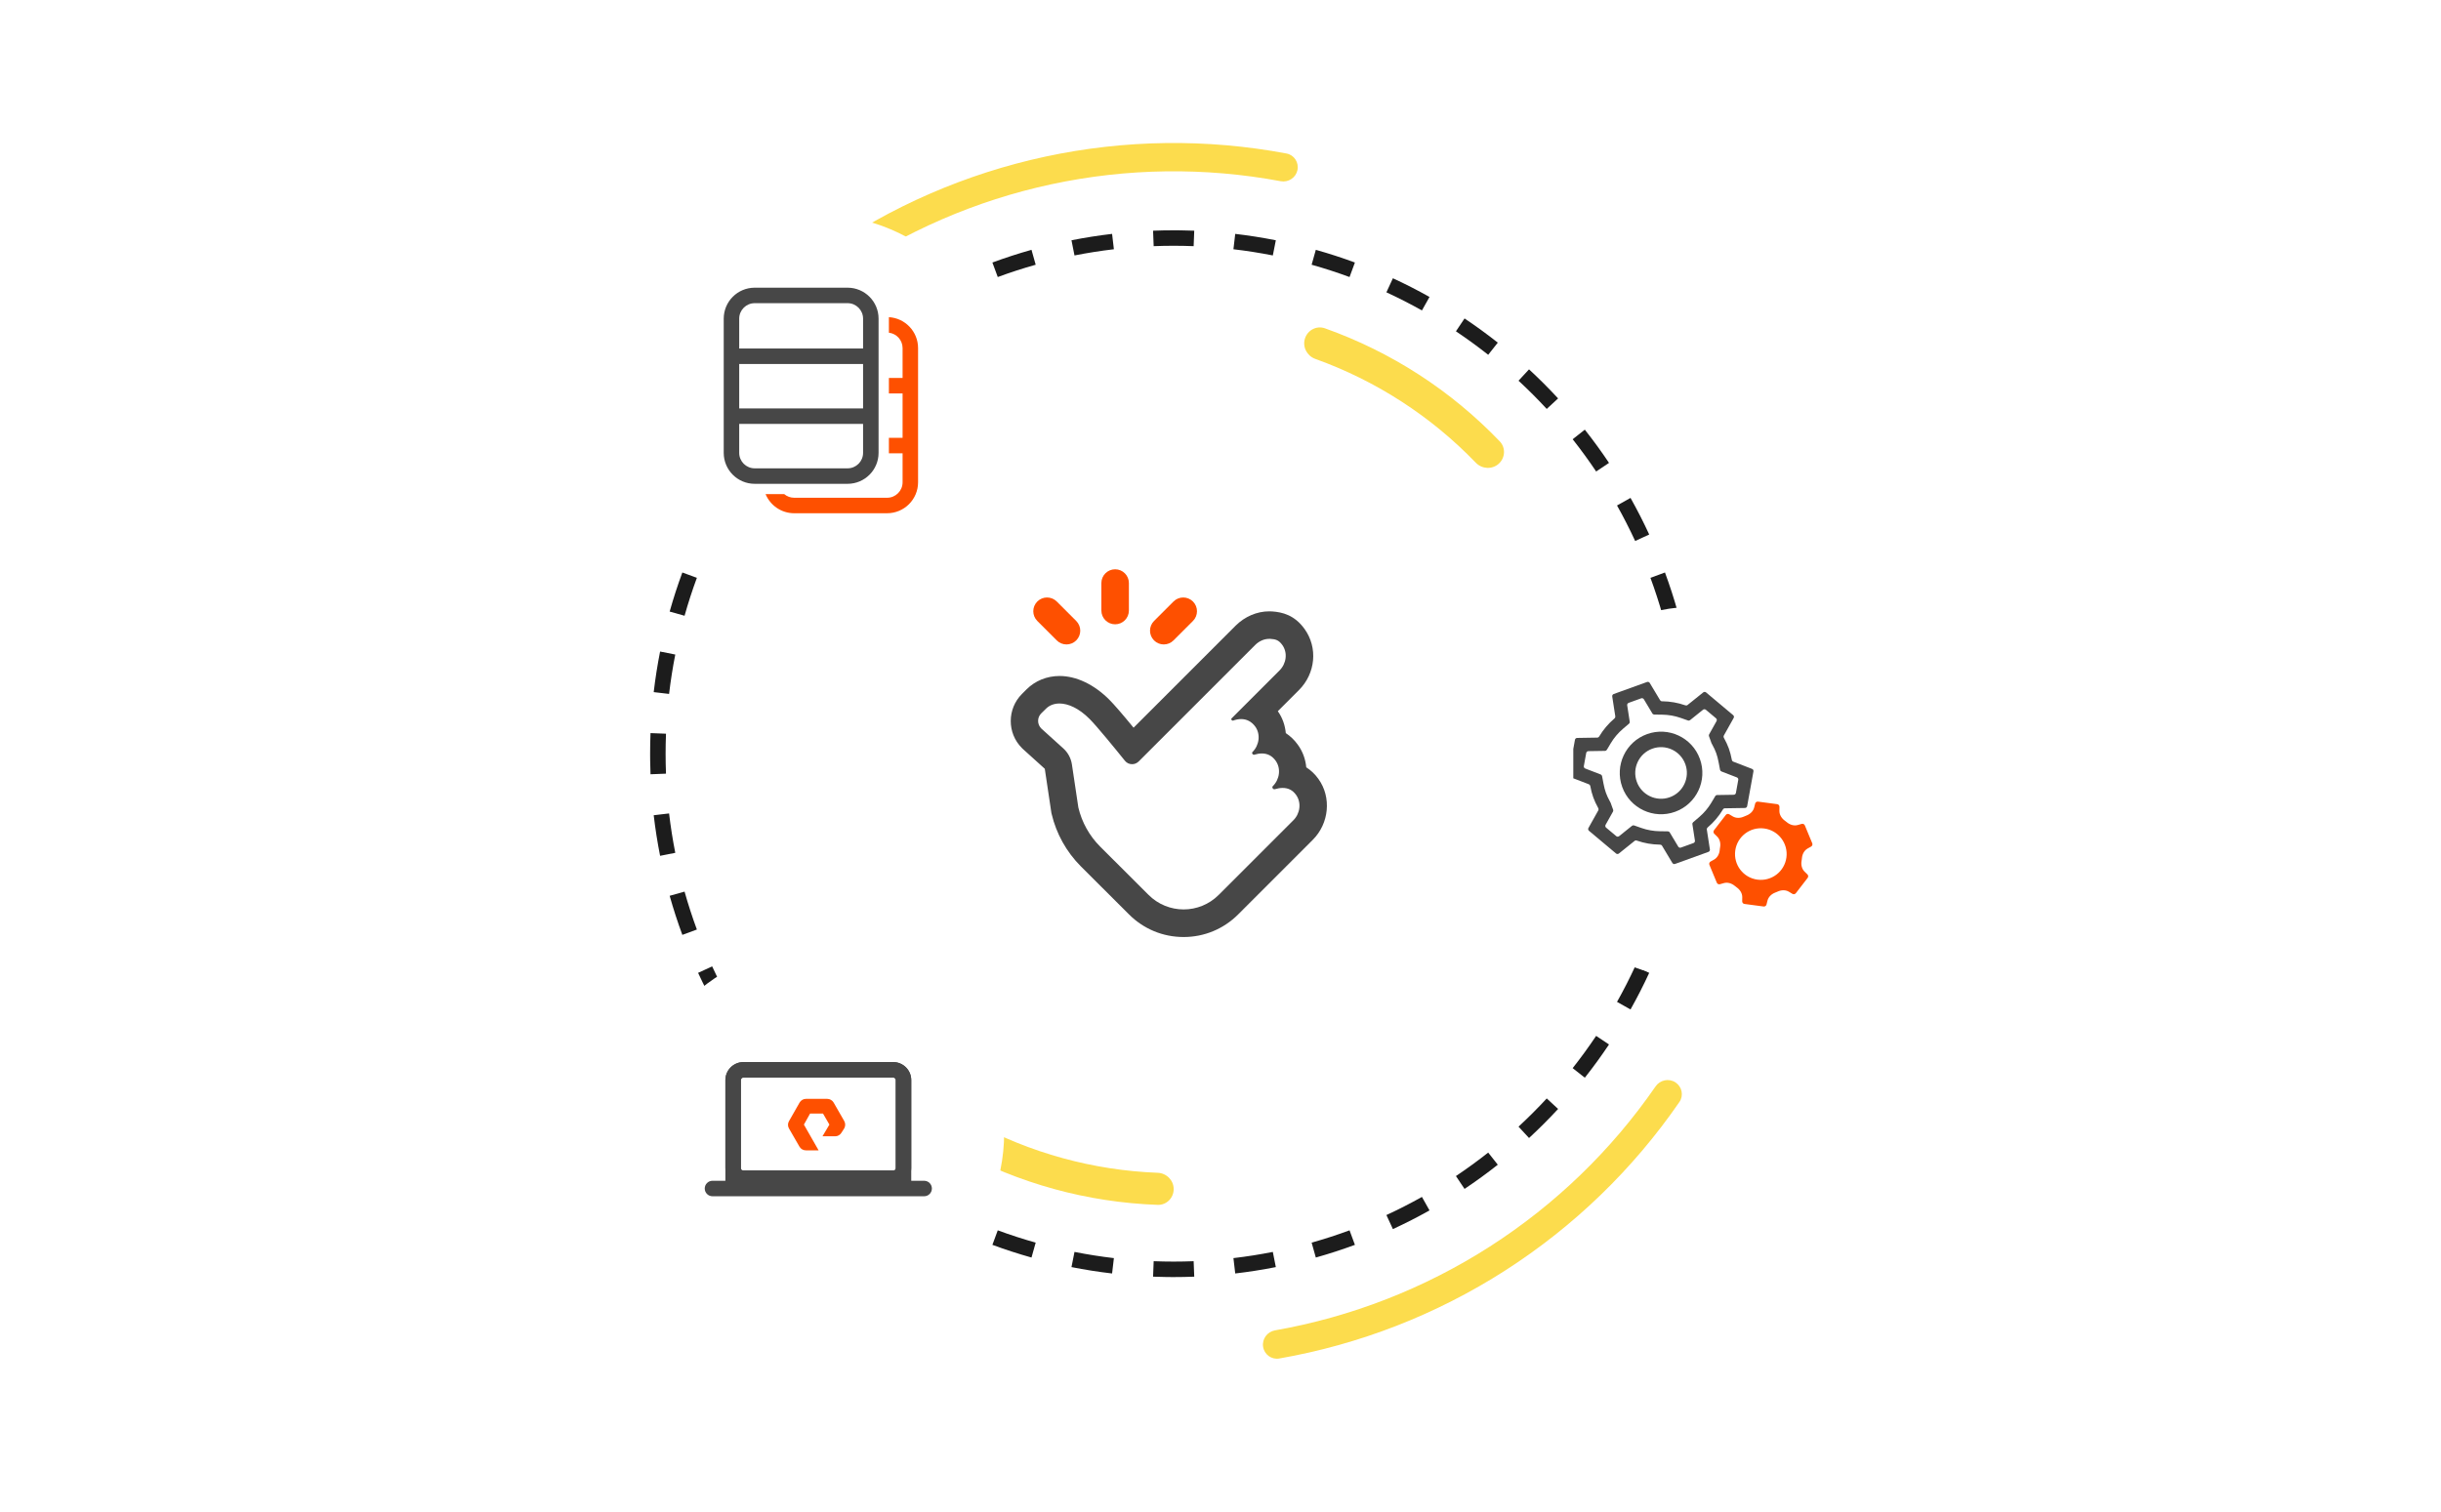 <svg width="560" height="347" viewBox="0 0 560 347" fill="none" xmlns="http://www.w3.org/2000/svg">
<g clip-path="url(#clip0_4011_21410)">
<path d="M291.153 146.605C291.153 146.605 291.343 146.605 291.427 146.605C292.668 146.69 293.363 146.879 294.183 148.015C295.467 149.804 295.109 152.307 293.531 153.864L282.527 164.869C282.358 165.037 282.59 165.373 282.8 165.373C282.821 165.373 282.842 165.373 282.863 165.373C283.495 165.142 284.126 165.016 284.736 165.016C285.977 165.016 287.093 165.542 287.976 166.741C289.26 168.53 288.881 171.054 287.324 172.59C287.114 172.801 287.366 173.201 287.64 173.201C287.661 173.201 287.703 173.201 287.724 173.201C288.334 173.011 288.923 172.906 289.491 172.906C290.712 172.906 291.806 173.39 292.647 174.568C293.931 176.357 293.573 178.86 291.995 180.417C291.742 180.67 291.995 181.112 292.332 181.112C292.374 181.112 292.395 181.112 292.437 181.112C293.068 180.922 293.678 180.817 294.267 180.817C295.446 180.817 296.519 181.259 297.339 182.416C298.623 184.205 298.265 186.729 296.687 188.265L279.602 205.35C277.372 207.581 274.468 208.696 271.544 208.696C268.619 208.696 265.716 207.581 263.485 205.35L252.397 194.283C249.935 191.821 248.189 188.707 247.389 185.299L245.917 175.452C245.706 174 244.991 172.674 243.897 171.707L238.868 167.162C237.921 166.194 237.921 164.658 238.868 163.711L239.962 162.638C240.741 161.86 241.814 161.439 243.055 161.439C245.054 161.439 247.537 162.533 249.998 165.016C251.639 166.657 255.827 171.791 258.078 174.589C258.499 175.115 259.109 175.368 259.719 175.368C260.266 175.368 260.792 175.157 261.213 174.757L287.955 148.015C288.839 147.131 289.996 146.605 291.153 146.605ZM291.153 140.293C288.355 140.293 285.578 141.493 283.495 143.555L260.056 166.994C257.405 163.753 255.532 161.607 254.48 160.555C250.987 157.063 246.926 155.127 243.076 155.127C240.172 155.127 237.5 156.221 235.523 158.178L234.449 159.251C231.041 162.659 231.02 168.214 234.407 171.622L234.534 171.749L234.66 171.875L239.689 176.42L241.161 186.267L241.203 186.54L241.267 186.814C242.34 191.337 244.654 195.482 247.936 198.786L259.025 209.853C262.37 213.198 266.81 215.029 271.544 215.029C276.278 215.029 280.717 213.177 284.063 209.832L301.148 192.747C304.935 188.981 305.503 182.942 302.452 178.734C301.674 177.64 300.727 176.756 299.675 176.083C299.506 174.253 298.875 172.464 297.76 170.928C296.982 169.834 296.035 168.929 294.983 168.235C294.814 166.447 294.225 164.721 293.152 163.206L297.991 158.367C301.821 154.538 302.368 148.646 299.296 144.354C296.961 141.093 294.12 140.483 291.89 140.314C291.637 140.314 291.406 140.293 291.153 140.293Z" fill="#474747"/>
<path d="M252.671 133.797C252.671 132.054 254.084 130.641 255.827 130.641C257.571 130.641 258.984 132.054 258.984 133.797V140.109C258.984 141.852 257.571 143.265 255.827 143.265C254.084 143.265 252.671 141.852 252.671 140.109V133.797Z" fill="#FE5000"/>
<path d="M237.974 142.499C236.742 141.267 236.742 139.268 237.974 138.036C239.207 136.803 241.205 136.803 242.438 138.036L246.901 142.499C248.133 143.732 248.133 145.73 246.901 146.962C245.668 148.195 243.67 148.195 242.438 146.962L237.974 142.499Z" fill="#FE5000"/>
<path d="M269.217 138.036C270.45 136.803 272.448 136.803 273.681 138.036C274.913 139.268 274.913 141.267 273.681 142.499L269.217 146.962C267.985 148.195 265.987 148.195 264.754 146.962C263.522 145.73 263.522 143.732 264.754 142.499L269.217 138.036Z" fill="#FE5000"/>
<path d="M273.976 292.972C272.409 293.032 270.835 293.064 269.254 293.064L267.702 293.054C266.642 293.04 265.585 293.012 264.532 292.972L264.601 291.197L264.669 289.422C266.19 289.481 267.718 289.511 269.254 289.511C270.789 289.511 272.318 289.481 273.839 289.422L273.976 292.972ZM246.503 287.292C249.476 287.88 252.491 288.355 255.542 288.713L255.335 290.477L255.128 292.239C251.984 291.871 248.878 291.382 245.813 290.775L246.158 289.035L246.503 287.292ZM292.35 289.035L292.693 290.775C289.629 291.382 286.522 291.871 283.379 292.239L283.34 291.898L283.173 290.477V290.476L282.967 288.713C286.017 288.355 289.032 287.88 292.005 287.292L292.35 289.035ZM228.901 282.337C231.751 283.388 234.653 284.332 237.602 285.162L236.639 288.581C233.599 287.725 230.608 286.753 227.671 285.669L228.901 282.337ZM310.836 285.669C307.899 286.753 304.908 287.725 301.868 288.581L300.907 285.162C303.856 284.332 306.757 283.389 309.606 282.338L310.836 285.669ZM212.296 274.67C214.95 276.159 217.669 277.548 220.446 278.831L219.701 280.443L219.702 280.444L219.344 281.22L218.958 282.055C216.095 280.733 213.293 279.303 210.558 277.767L212.296 274.67ZM327.95 277.767C325.215 279.303 322.412 280.733 319.55 282.055L318.807 280.444L318.062 278.831C320.839 277.548 323.557 276.16 326.212 274.67L327.95 277.767ZM197.096 264.494C199.489 266.383 201.958 268.181 204.497 269.881L202.521 272.832C199.905 271.08 197.361 269.228 194.895 267.281L197.096 264.494ZM343.613 267.282C341.148 269.229 338.603 271.079 335.986 272.831L334.011 269.881C336.55 268.181 339.02 266.383 341.413 264.494L343.613 267.282ZM183.664 252.073C185.737 254.314 187.897 256.473 190.138 258.546L188.931 259.849L188.932 259.85L188.809 259.983L187.726 261.153C185.417 259.018 183.192 256.792 181.057 254.483L181.441 254.129L183.664 252.073ZM357.451 254.483C355.316 256.793 353.09 259.018 350.781 261.153L348.371 258.546C350.612 256.473 352.771 254.314 354.844 252.073L357.451 254.483ZM172.329 237.713C174.029 240.252 175.827 242.722 177.716 245.115L174.928 247.315C172.981 244.849 171.13 242.305 169.378 239.688L172.329 237.713ZM367.654 238.701H367.655L367.656 238.702L369.129 239.688C367.377 242.305 365.527 244.85 363.58 247.315L360.792 245.115C362.681 242.722 364.479 240.252 366.179 237.713L367.654 238.701ZM163.379 221.764C164.661 224.541 166.05 227.26 167.54 229.914L165.99 230.783L165.991 230.784L165.129 231.267L164.442 231.652C162.907 228.917 161.476 226.115 160.154 223.253L161.767 222.509L163.379 221.764ZM376.742 222.509L378.353 223.252C377.031 226.114 375.601 228.917 374.065 231.652L370.968 229.914C372.458 227.26 373.846 224.541 375.129 221.764L376.742 222.509ZM157.048 204.609C157.878 207.558 158.822 210.459 159.873 213.308L156.541 214.538C155.457 211.601 154.485 208.61 153.629 205.57L157.048 204.609ZM384.879 205.57C384.023 208.61 383.051 211.601 381.967 214.538L378.635 213.308C379.686 210.459 380.63 207.558 381.46 204.609L384.879 205.57ZM153.497 186.669C153.854 189.719 154.33 192.734 154.918 195.707L153.175 196.051L153.176 196.052L151.435 196.395C150.828 193.331 150.338 190.225 149.97 187.081L151.732 186.875L153.497 186.669ZM386.774 186.875H386.775L388.537 187.081C388.169 190.225 387.679 193.331 387.073 196.395L385.333 196.052L383.59 195.707C384.178 192.734 384.653 189.719 385.011 186.669L386.774 186.875ZM152.788 168.371C152.729 169.892 152.699 171.42 152.699 172.956C152.699 174.491 152.729 176.02 152.788 177.541L151.012 177.609L151.013 177.61L149.237 177.678C149.197 176.625 149.17 175.568 149.156 174.509L149.146 172.956C149.146 171.375 149.177 169.801 149.237 168.234L152.788 168.371ZM389.27 168.234C389.33 169.801 389.362 171.375 389.362 172.956L389.352 174.509C389.338 175.568 389.31 176.625 389.27 177.678L387.495 177.61V177.609L385.72 177.541C385.779 176.02 385.809 174.491 385.809 172.956C385.809 171.42 385.779 169.892 385.72 168.371L389.27 168.234ZM154.918 150.205C154.33 153.178 153.854 156.193 153.497 159.244L151.732 159.036V159.037L149.97 158.83C150.338 155.686 150.828 152.58 151.435 149.516L154.918 150.205ZM387.073 149.516C387.68 152.58 388.169 155.686 388.537 158.83L385.011 159.244C384.653 156.193 384.178 153.178 383.59 150.205L387.073 149.516ZM159.873 132.603C158.822 135.453 157.878 138.355 157.048 141.304L153.629 140.341C154.485 137.301 155.457 134.31 156.541 131.373L159.873 132.603ZM381.967 131.373C383.051 134.31 384.023 137.301 384.879 140.341L381.46 141.304C380.63 138.355 379.687 135.453 378.636 132.603L380.599 131.879L381.967 131.373ZM167.54 115.998C166.05 118.652 164.661 121.371 163.379 124.148L161.767 123.403V123.404L160.154 122.659C161.476 119.797 162.907 116.995 164.442 114.26L167.54 115.998ZM374.065 114.26C375.601 116.995 377.031 119.797 378.353 122.66L376.742 123.404L376.741 123.403L375.129 124.148C373.846 121.371 372.457 118.652 370.968 115.998L374.065 114.26ZM177.716 100.798C175.827 103.191 174.029 105.66 172.329 108.199L169.378 106.223C171.13 103.606 172.981 101.062 174.928 98.597L177.716 100.798ZM363.579 98.597C365.526 101.063 367.378 103.607 369.13 106.224L366.179 108.199C364.479 105.66 362.681 103.191 360.792 100.798L363.579 98.597ZM190.138 87.366C187.897 89.439 185.737 91.599 183.664 93.84L181.057 91.428C183.192 89.119 185.417 86.894 187.726 84.759L190.138 87.366ZM350.781 84.759C353.09 86.894 355.316 89.119 357.451 91.428L356.148 92.634L356.147 92.633L354.844 93.84C352.771 91.599 350.612 89.439 348.371 87.366L350.781 84.759ZM204.497 76.031C201.958 77.731 199.489 79.529 197.096 81.418L194.895 78.63C197.36 76.683 199.904 74.832 202.521 73.08L204.497 76.031ZM335.986 73.08C338.603 74.832 341.147 76.683 343.613 78.63L341.413 81.418C339.02 79.529 336.55 77.731 334.011 76.031L335.986 73.08ZM219.506 65.045L220.446 67.081C217.669 68.364 214.95 69.752 212.296 71.242L211.313 69.492L210.558 68.144C213.293 66.609 216.095 65.178 218.957 63.856L219.506 65.045ZM319.551 63.856C322.413 65.178 325.215 66.609 327.95 68.144L327.082 69.693L327.081 69.692L326.212 71.242C323.558 69.752 320.839 68.364 318.062 67.081L319.551 63.856ZM237.602 60.75C234.653 61.58 231.751 62.523 228.901 63.575L227.671 60.243C230.608 59.159 233.599 58.187 236.639 57.331L237.602 60.75ZM301.868 57.331C304.908 58.187 307.899 59.159 310.836 60.243L309.606 63.575C306.757 62.524 303.856 61.58 300.907 60.75L301.868 57.331ZM255.317 55.289L255.542 57.199C252.491 57.556 249.476 58.032 246.503 58.62L246.082 56.495L245.813 55.137C248.878 54.53 251.984 54.04 255.128 53.672L255.317 55.289ZM283.379 53.672C286.523 54.04 289.629 54.53 292.693 55.137L292.426 56.495L292.005 58.62C289.032 58.032 286.017 57.556 282.967 57.199L283.173 55.434L283.379 53.672ZM270.807 52.858C271.866 52.872 272.923 52.899 273.976 52.939L273.908 54.715L273.907 54.714L273.839 56.49C272.318 56.431 270.789 56.401 269.254 56.401C267.718 56.401 266.19 56.431 264.669 56.49L264.532 52.939C266.099 52.879 267.673 52.849 269.254 52.849L270.807 52.858Z" fill="#1C1C1C"/>
<path d="M384.371 248.386C385.879 249.374 386.303 251.4 385.281 252.885C374.664 268.296 361.077 281.447 345.305 291.56C329.534 301.673 311.912 308.533 293.477 311.75C291.701 312.06 290.037 310.829 289.769 309.046C289.5 307.264 290.728 305.605 292.504 305.293C310.031 302.214 326.783 295.682 341.781 286.064C356.78 276.447 369.707 263.949 379.818 249.305C380.843 247.822 382.863 247.398 384.371 248.386Z" fill="#FCDC4D"/>
<path d="M299.375 77.681C299.987 75.744 302.056 74.664 303.97 75.345C319.172 80.751 332.902 89.635 344.064 101.286C345.469 102.753 345.332 105.082 343.817 106.435C342.301 107.787 339.981 107.649 338.572 106.186C328.295 95.518 315.694 87.365 301.751 82.363C299.839 81.677 298.763 79.618 299.375 77.681Z" fill="#FCDC4D"/>
<path d="M188.365 62.516C187.306 61.069 187.617 59.034 189.088 58.008C204.356 47.36 221.602 39.854 239.823 35.94C258.043 32.026 276.85 31.788 295.144 35.227C296.906 35.559 298.026 37.286 297.654 39.04C297.282 40.794 295.559 41.911 293.796 41.581C276.397 38.331 258.513 38.567 241.186 42.289C223.859 46.011 207.456 53.139 192.926 63.248C191.454 64.273 189.425 63.962 188.365 62.516Z" fill="#FCDC4D"/>
<path d="M269.258 272.88C269.258 274.911 267.611 276.564 265.581 276.492C249.456 275.92 233.687 271.588 219.532 263.844C217.75 262.869 217.179 260.606 218.216 258.86C219.254 257.113 221.507 256.546 223.292 257.516C236.306 264.59 250.779 268.566 265.581 269.132C267.611 269.209 269.258 270.848 269.258 272.88Z" fill="#FCDC4D"/>
<g filter="url(#filter0_d_4011_21410)">
<circle cx="187.733" cy="82.432" r="42.638" fill="white"/>
<path fill-rule="evenodd" clip-rule="evenodd" d="M194.449 60.097H173.138C171.176 60.097 169.585 61.688 169.585 63.651V94.445C169.585 96.407 171.176 97.998 173.138 97.998H194.449C196.412 97.998 198.002 96.407 198.002 94.445V63.651C198.002 61.688 196.412 60.097 194.449 60.097ZM173.138 56.544C169.213 56.544 166.032 59.726 166.032 63.651V94.445C166.032 98.37 169.213 101.551 173.138 101.551H194.449C198.374 101.551 201.556 98.37 201.556 94.445V63.651C201.556 59.726 198.374 56.544 194.449 56.544H173.138Z" fill="#474747"/>
<path fill-rule="evenodd" clip-rule="evenodd" d="M199.028 74.055H168.772V70.502H199.028V74.055Z" fill="#474747"/>
<path fill-rule="evenodd" clip-rule="evenodd" d="M199.028 87.803H168.772V84.25H199.028V87.803Z" fill="#474747"/>
<path d="M175.635 103.92C176.703 106.494 179.241 108.304 182.201 108.304H203.512C207.437 108.304 210.619 105.123 210.619 101.198V70.404C210.619 66.617 207.657 63.523 203.924 63.309V66.874C205.692 67.078 207.065 68.581 207.065 70.404V77.255H203.924V80.809H207.065V91.003H203.924V94.556H207.065V101.198C207.065 103.161 205.475 104.751 203.512 104.751H182.201C181.331 104.751 180.535 104.439 179.917 103.92H175.635Z" fill="#FE5000"/>
</g>
<g filter="url(#filter1_d_4011_21410)">
<circle cx="389.362" cy="172.365" r="42.638" fill="white"/>
<g clip-path="url(#clip1_4011_21410)">
<path fill-rule="evenodd" clip-rule="evenodd" d="M369.868 150.353C369.831 150.111 369.971 149.876 370.202 149.792L377.858 147.027C378.089 146.944 378.347 147.035 378.473 147.245L380.847 151.205C380.938 151.358 381.102 151.452 381.281 151.454L381.338 151.454C383.156 151.477 384.932 151.787 386.601 152.373L386.655 152.392C386.823 152.451 387.01 152.419 387.149 152.307L390.746 149.418C390.937 149.264 391.211 149.267 391.399 149.424L397.613 154.637C397.801 154.795 397.85 155.063 397.73 155.278L395.475 159.311C395.403 159.441 395.39 159.595 395.441 159.734L395.461 159.791C395.47 159.816 395.481 159.841 395.494 159.864L395.498 159.871C395.966 160.717 396.337 161.511 396.619 162.289C396.902 163.073 397.123 163.921 397.304 164.87L397.314 164.926C397.347 165.099 397.467 165.243 397.632 165.306L401.95 166.974C402.179 167.062 402.312 167.3 402.268 167.541L400.823 175.52C400.78 175.761 400.57 175.938 400.324 175.942L395.705 176.015C395.526 176.018 395.362 176.114 395.27 176.267L395.241 176.316C394.334 177.838 393.171 179.209 391.787 180.387L391.743 180.425C391.608 180.54 391.541 180.717 391.569 180.893L392.273 185.456C392.31 185.698 392.17 185.933 391.939 186.016L384.283 188.781C384.052 188.865 383.794 188.773 383.668 188.563L381.294 184.603C381.203 184.451 381.039 184.357 380.861 184.355L380.803 184.354C378.985 184.332 377.209 184.022 375.541 183.436L375.486 183.417C375.319 183.358 375.132 183.39 374.993 183.502L371.395 186.391C371.204 186.544 370.93 186.542 370.742 186.384L364.528 181.172C364.34 181.014 364.291 180.746 364.411 180.531L366.667 176.503C366.74 176.373 366.753 176.219 366.702 176.08L366.682 176.023C366.673 175.998 366.662 175.973 366.649 175.949L366.645 175.942C366.177 175.097 365.806 174.303 365.523 173.519C365.24 172.736 365.018 171.887 364.838 170.939L364.827 170.883C364.794 170.709 364.674 170.565 364.508 170.502L360.189 168.841C359.96 168.753 359.826 168.515 359.87 168.273L361.318 160.289C361.361 160.048 361.571 159.87 361.817 159.867L366.436 159.793C366.615 159.79 366.779 159.695 366.871 159.542L366.9 159.493C367.804 157.978 368.97 156.599 370.354 155.421L370.398 155.384C370.534 155.268 370.6 155.091 370.573 154.916L369.868 150.353ZM373.636 151.818C373.404 151.901 373.264 152.136 373.302 152.378L373.881 156.134C373.908 156.31 373.842 156.487 373.707 156.603L372.353 157.755C371.222 158.718 370.277 159.838 369.549 161.057L368.637 162.587C368.545 162.74 368.381 162.835 368.202 162.838L364.398 162.898C364.152 162.902 363.943 163.079 363.899 163.321L363.356 166.317C363.312 166.559 363.446 166.797 363.675 166.885L367.219 168.248C367.384 168.311 367.504 168.455 367.538 168.629L367.867 170.358C368.024 171.186 368.207 171.872 368.424 172.472C368.64 173.071 368.938 173.716 369.346 174.454L369.467 174.673C369.48 174.697 369.492 174.722 369.501 174.747L370.079 176.348C370.129 176.487 370.116 176.641 370.044 176.771L368.343 179.808C368.223 180.022 368.272 180.291 368.46 180.448L370.792 182.404C370.979 182.562 371.253 182.564 371.445 182.41L374.404 180.034C374.543 179.922 374.73 179.89 374.898 179.949L376.573 180.538C377.916 181.01 379.358 181.264 380.85 181.282L382.627 181.303C382.805 181.305 382.969 181.399 383.061 181.552L385.015 184.812C385.141 185.022 385.399 185.113 385.63 185.03L388.506 183.991C388.737 183.907 388.877 183.672 388.84 183.43L388.26 179.674C388.233 179.499 388.299 179.321 388.435 179.206L389.788 178.053C390.921 177.089 391.862 175.977 392.591 174.753L393.503 173.222C393.595 173.069 393.759 172.973 393.938 172.971L397.742 172.91C397.988 172.906 398.197 172.729 398.241 172.488L398.783 169.494C398.827 169.252 398.694 169.015 398.465 168.926L394.921 167.558C394.756 167.494 394.636 167.35 394.603 167.177L394.275 165.451C394.117 164.623 393.934 163.936 393.717 163.337C393.503 162.743 393.205 162.098 392.797 161.36L392.676 161.14C392.663 161.117 392.652 161.092 392.642 161.067L392.065 159.467C392.014 159.328 392.027 159.174 392.1 159.045L393.8 156.002C393.92 155.788 393.871 155.52 393.683 155.362L391.35 153.405C391.162 153.247 390.888 153.244 390.696 153.398L387.737 155.775C387.598 155.886 387.412 155.918 387.244 155.859L385.568 155.271C384.225 154.799 382.783 154.545 381.292 154.527L379.514 154.505C379.336 154.503 379.172 154.409 379.08 154.257L377.126 150.997C377 150.787 376.742 150.695 376.511 150.779L373.636 151.818Z" fill="#474747"/>
<path fill-rule="evenodd" clip-rule="evenodd" d="M383.082 173.474C386.158 172.363 387.751 168.969 386.641 165.893C385.53 162.817 382.135 161.223 379.059 162.334C375.983 163.445 374.39 166.84 375.501 169.916C376.612 172.992 380.006 174.585 383.082 173.474ZM384.289 176.816C389.211 175.038 391.76 169.608 389.982 164.686C388.205 159.764 382.774 157.215 377.852 158.992C372.93 160.77 370.381 166.201 372.159 171.123C373.936 176.045 379.367 178.594 384.289 176.816Z" fill="#474747"/>
<path fill-rule="evenodd" clip-rule="evenodd" d="M402.659 174.931C402.735 174.636 403.016 174.443 403.322 174.484L407.712 175.066C408.018 175.107 408.239 175.367 408.236 175.671L408.22 176.594C408.205 177.506 408.731 178.325 409.471 178.858C409.635 178.977 409.796 179.101 409.952 179.229C410.652 179.805 411.572 180.096 412.443 179.848L413.347 179.591C413.638 179.512 413.941 179.664 414.059 179.947L415.756 184.043C415.874 184.326 415.757 184.647 415.494 184.798L414.71 185.233C413.916 185.674 413.474 186.532 413.389 187.436C413.379 187.545 413.366 187.654 413.352 187.762C413.338 187.871 413.321 187.98 413.303 188.087C413.149 188.982 413.352 189.926 414.003 190.558L414.647 191.183C414.862 191.392 414.884 191.737 414.703 191.98L411.997 195.492C411.809 195.734 411.476 195.802 411.216 195.65L410.41 195.166C409.634 194.699 408.67 194.741 407.845 195.114C407.66 195.197 407.473 195.275 407.283 195.347C406.429 195.668 405.708 196.322 405.485 197.206L405.26 198.101C405.183 198.396 404.902 198.589 404.597 198.548L400.206 197.966C399.9 197.925 399.679 197.666 399.683 197.361L399.698 196.438C399.713 195.526 399.187 194.708 398.447 194.176C398.282 194.058 398.122 193.934 397.966 193.806C397.266 193.23 396.345 192.935 395.472 193.181L394.572 193.435C394.281 193.514 393.977 193.368 393.859 193.085L392.162 188.989C392.044 188.706 392.162 188.386 392.424 188.234L393.208 187.799C394.002 187.359 394.445 186.5 394.53 185.596C394.54 185.487 394.552 185.379 394.566 185.27C394.581 185.161 394.597 185.053 394.616 184.945C394.77 184.051 394.567 183.106 393.915 182.474L393.272 181.85C393.057 181.635 393.034 181.295 393.216 181.052L395.922 177.54C396.11 177.298 396.442 177.23 396.702 177.383L397.508 177.867C398.284 178.333 399.249 178.292 400.074 177.918C400.258 177.835 400.446 177.757 400.636 177.686C401.489 177.364 402.21 176.711 402.433 175.826L402.659 174.931ZM403.18 192.387C406.422 192.817 409.399 190.537 409.83 187.295C410.26 184.053 407.98 181.076 404.738 180.646C401.496 180.215 398.519 182.495 398.089 185.737C397.658 188.979 399.938 191.956 403.18 192.387Z" fill="#FE5000"/>
</g>
</g>
<g filter="url(#filter2_d_4011_21410)">
<circle cx="187.733" cy="250.426" r="42.638" fill="white"/>
<path fill-rule="evenodd" clip-rule="evenodd" d="M209.052 262.675H166.414V238.395C166.414 236.105 168.27 234.249 170.559 234.249H204.907C207.196 234.249 209.052 236.105 209.052 238.395V262.675ZM170.559 237.803C170.232 237.803 169.967 238.068 169.967 238.395V259.122H205.499V238.395C205.499 238.068 205.234 237.803 204.907 237.803H170.559Z" fill="#474747"/>
<path fill-rule="evenodd" clip-rule="evenodd" d="M170.559 234.249H204.907C207.196 234.249 209.052 236.105 209.052 238.395V258.529C209.052 260.819 207.196 262.675 204.907 262.675H170.559C168.27 262.675 166.414 260.819 166.414 258.529V238.395C166.414 236.105 168.27 234.249 170.559 234.249ZM170.559 237.803C170.232 237.803 169.967 238.068 169.967 238.395V258.529C169.967 258.856 170.232 259.122 170.559 259.122H204.907C205.234 259.122 205.499 258.856 205.499 258.529V238.395C205.499 238.068 205.234 237.803 204.907 237.803H170.559Z" fill="#474747"/>
<path d="M161.676 263.267C161.676 262.286 162.472 261.49 163.453 261.49H212.013C212.994 261.49 213.79 262.286 213.79 263.267C213.79 264.248 212.994 265.044 212.013 265.044H163.453C162.472 265.044 161.676 264.248 161.676 263.267Z" fill="#474747"/>
<path fill-rule="evenodd" clip-rule="evenodd" d="M187.801 254.509H184.901C184.61 254.513 184.323 254.443 184.068 254.304C183.812 254.165 183.596 253.963 183.441 253.717L181.004 249.492C180.854 249.238 180.775 248.947 180.775 248.651C180.775 248.355 180.854 248.065 181.004 247.81L183.441 243.536C183.59 243.28 183.803 243.068 184.059 242.921C184.315 242.773 184.605 242.696 184.901 242.695H189.783C190.078 242.697 190.368 242.775 190.624 242.922C190.88 243.07 191.093 243.281 191.243 243.536L193.68 247.78C193.825 248.037 193.901 248.327 193.901 248.621C193.901 248.916 193.825 249.206 193.68 249.463L193.048 250.452C192.899 250.705 192.687 250.914 192.433 251.06C192.179 251.206 191.891 251.283 191.598 251.283H188.688L190.277 248.602L188.807 246.059H185.848L184.427 248.602L187.801 254.509Z" fill="#FE5000"/>
</g>
</g>
<defs>
<filter id="filter0_d_4011_21410" x="116.669" y="20.844" width="142.127" height="142.127" filterUnits="userSpaceOnUse" color-interpolation-filters="sRGB">
<feFlood flood-opacity="0" result="BackgroundImageFix"/>
<feColorMatrix in="SourceAlpha" type="matrix" values="0 0 0 0 0 0 0 0 0 0 0 0 0 0 0 0 0 0 127 0" result="hardAlpha"/>
<feOffset dy="9.475"/>
<feGaussianBlur stdDeviation="14.213"/>
<feColorMatrix type="matrix" values="0 0 0 0 0 0 0 0 0 0 0 0 0 0 0 0 0 0 0.15 0"/>
<feBlend mode="normal" in2="BackgroundImageFix" result="effect1_dropShadow_4011_21410"/>
<feBlend mode="normal" in="SourceGraphic" in2="effect1_dropShadow_4011_21410" result="shape"/>
</filter>
<filter id="filter1_d_4011_21410" x="318.298" y="110.777" width="142.127" height="142.127" filterUnits="userSpaceOnUse" color-interpolation-filters="sRGB">
<feFlood flood-opacity="0" result="BackgroundImageFix"/>
<feColorMatrix in="SourceAlpha" type="matrix" values="0 0 0 0 0 0 0 0 0 0 0 0 0 0 0 0 0 0 127 0" result="hardAlpha"/>
<feOffset dy="9.475"/>
<feGaussianBlur stdDeviation="14.213"/>
<feColorMatrix type="matrix" values="0 0 0 0 0 0 0 0 0 0 0 0 0 0 0 0 0 0 0.15 0"/>
<feBlend mode="normal" in2="BackgroundImageFix" result="effect1_dropShadow_4011_21410"/>
<feBlend mode="normal" in="SourceGraphic" in2="effect1_dropShadow_4011_21410" result="shape"/>
</filter>
<filter id="filter2_d_4011_21410" x="116.669" y="188.838" width="142.127" height="142.127" filterUnits="userSpaceOnUse" color-interpolation-filters="sRGB">
<feFlood flood-opacity="0" result="BackgroundImageFix"/>
<feColorMatrix in="SourceAlpha" type="matrix" values="0 0 0 0 0 0 0 0 0 0 0 0 0 0 0 0 0 0 127 0" result="hardAlpha"/>
<feOffset dy="9.475"/>
<feGaussianBlur stdDeviation="14.213"/>
<feColorMatrix type="matrix" values="0 0 0 0 0 0 0 0 0 0 0 0 0 0 0 0 0 0 0.15 0"/>
<feBlend mode="normal" in2="BackgroundImageFix" result="effect1_dropShadow_4011_21410"/>
<feBlend mode="normal" in="SourceGraphic" in2="effect1_dropShadow_4011_21410" result="shape"/>
</filter>
<clipPath id="clip0_4011_21410">
<rect width="560" height="346.106" fill="white"/>
</clipPath>
<clipPath id="clip1_4011_21410">
<rect width="56.851" height="56.851" fill="white" transform="translate(360.937 143.939)"/>
</clipPath>
</defs>
</svg>
